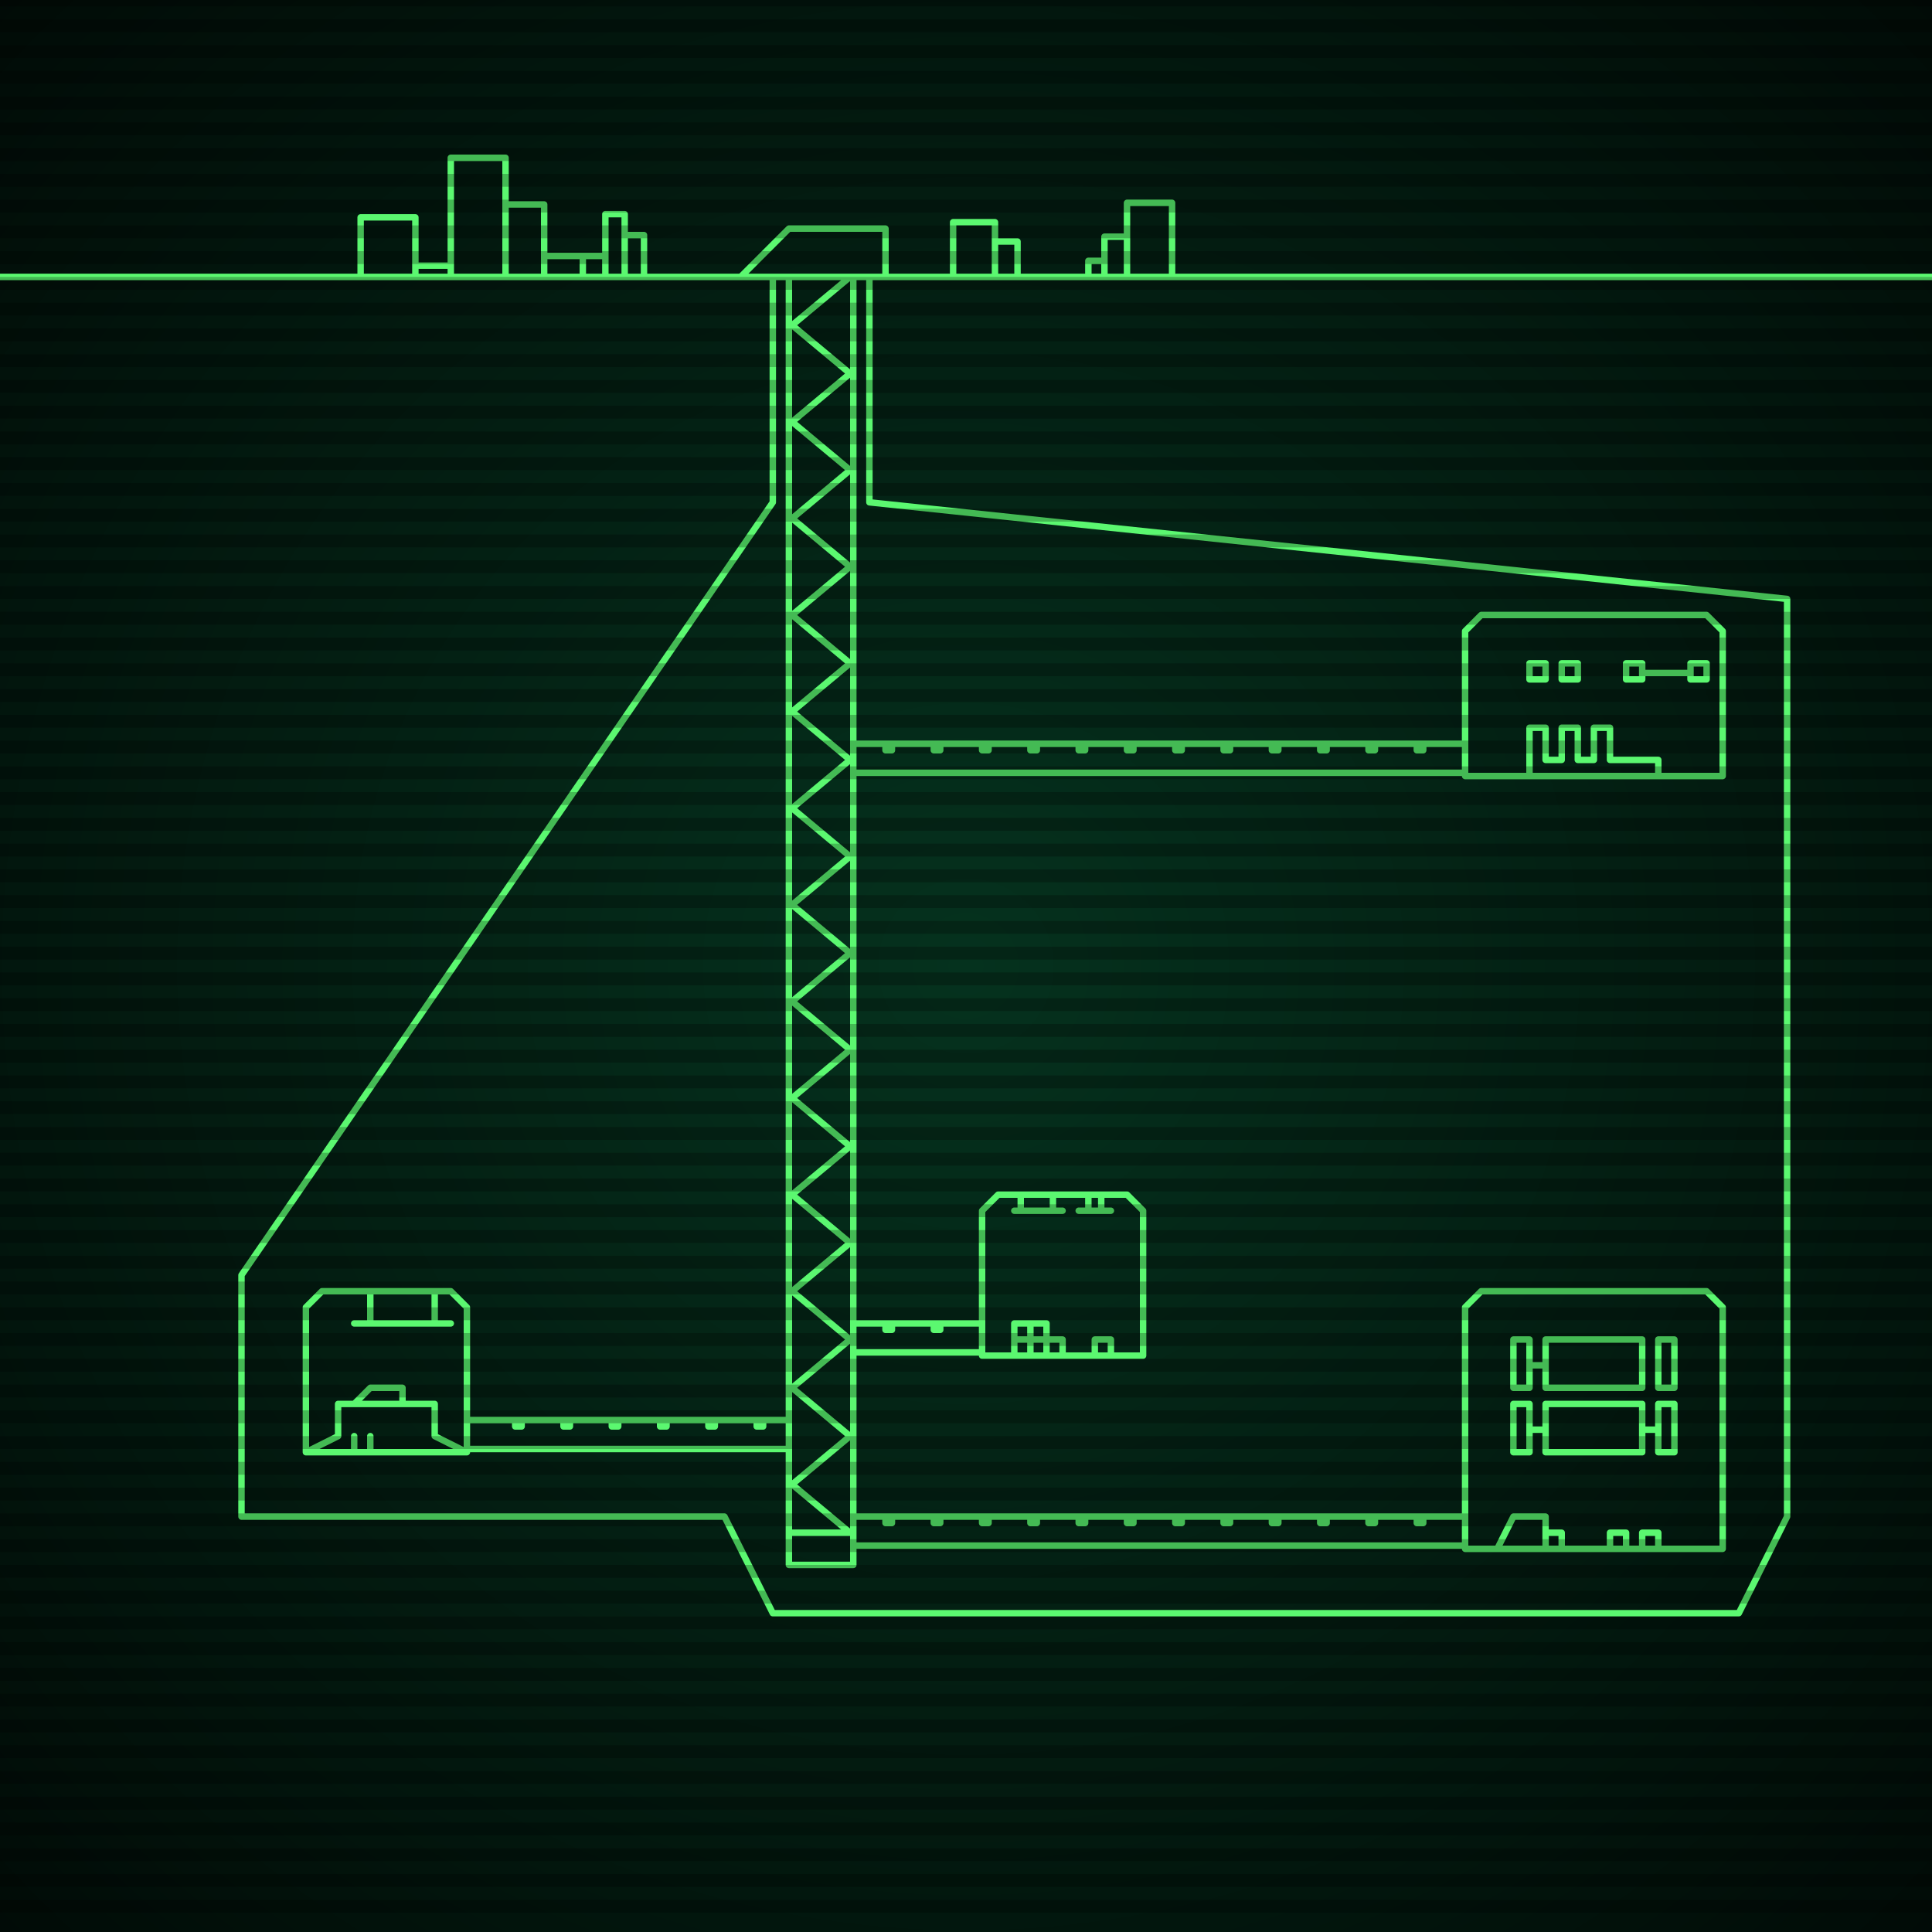<svg xmlns="http://www.w3.org/2000/svg"
     width="600" height="600"
>

    <defs>
        <radialGradient id="screenGradient"
                        r="100%"
        >
            <stop offset="0%" stop-color="#05321e" />
            <stop offset="90%" stop-color="black" />

        </radialGradient>
    </defs>

    <rect
            fill="url(#screenGradient)"
            width="600" height="600" />


    <g id="monitor" >
        <g id="crt" class="on">
            <g id="terminal">
                <path
                        id="bunker-path"
                        style="fill: none;stroke: #5bf870;stroke-width:2px;stroke-linecap:round;stroke-linejoin:round;stroke-miterlimit:4;stroke-dasharray:none"
                        d="M -40,86 L 640,86 M 460,401 L 530,401 L 535,406 L 535,481 L 455,481 L 455,406 L 460,401 M 480,451 L 480,436 L 510,436 L 510,451 L 480,451 M 475,444 L 480,444 M 470,451 L 470,436 L 475,436 L 475,451 L 470,451 M 510,444 L 515,444 M 515,451 L 515,436 L 520,436 L 520,451 L 515,451 M 480,431 L 480,416 L 510,416 L 510,431 L 480,431 M 475,424 L 480,424 M 470,431 L 470,416 L 475,416 L 475,431 L 470,431 M 510,444 L 515,444 M 515,431 L 515,416 L 520,416 L 520,431 L 515,431 M 465,481 L 470,471 L 480,471 L 480,481 M 480,476 L 485,476 L 485,481 M 500,481 L 500,476 L 505,476 L 505,481 M 510,481 L 510,476 L 515,476 L 515,481 z M 460,191 L 530,191 L 535,196 L 535,241 L 455,241 L 455,196 L 460,191 M 525,211 L 525,206 L 530,206 L 530,211 L 525,211 M 525,209 L 510,209 M 505,211 L 505,206 L 510,206 L 510,211 L 505,211 M 485,211 L 485,206 L 490,206 L 490,211 L 485,211 M 475,211 L 475,206 L 480,206 L 480,211 L 475,211 M 475,241 L 475,226 L 480,226 L 480,236 L 485,236 L 485,226 L 490,226 L 490,236 L 495,236 L 495,226 L 500,226 L 500,236 L 505,236 L 515,236 L 515,241 z M 310,371 L 350,371 L 355,376 L 355,421 L 305,421 L 305,376 L 310,371 M 317,371 L 317,376 M 327,376 M 327,376 L 327,371 M 315,376 L 330,376 M 317,371 L 317,376 M 327,376 L 327,371 M 335,376 L 345,376 M 338,371 L 338,376 M 342,371 L 342,376 M 315,421 L 315,416 L 320,416 L 320,416 L 320,421 M 320,421 L 320,416 L 325,416 L 325,416 L 325,421 M 330,421 L 330,416 L 325,416 L 325,416 L 325,421 M 315,411 L 315,416 L 320,416 L 320,411 L 315,411 M 320,411 L 320,416 L 325,416 L 325,411 L 320,411 M 340,421 L 340,416 L 345,416 L 345,421 L 340,421 z M 100,401 L 140,401 L 145,406 L 145,451 L 95,451 L 95,406 L 100,401 M 110,411 L 140,411 M 115,401 L 115,411 M 135,401 L 135,411 M 110,451 L 110,446 M 115,451 L 115,446 M 95,451 L 105,446 L 105,436 L 135,436 L 135,446 L 145,451 M 110,436 L 115,431 L 125,431 L 125,436 z M 230,86 L 245,71 L 275,71 L 275,86 M 245,86 L 245,486 L 265,486 L 265,86 M 245,86 L 264,86 L 246,101 L 264,116 L 246,131 L 264,146 L 246,161 L 264,176 L 246,191 L 264,206 L 246,221 L 264,236 L 246,251 L 264,266 L 246,281 L 264,296 L 246,311 L 264,326 L 246,341 L 264,356 L 246,371 L 264,386 L 246,401 L 264,416 L 246,431 L 264,446 L 246,461 L 264,476 L 246,476 M 455,471 L 265,471 M 265,480 L 455,480 M 440,471 L 440,473 L 442,473 L 442,471 M 425,471 L 425,473 L 427,473 L 427,471 M 410,471 L 410,473 L 412,473 L 412,471 M 395,471 L 395,473 L 397,473 L 397,471 M 380,471 L 380,473 L 382,473 L 382,471 M 365,471 L 365,473 L 367,473 L 367,471 M 350,471 L 350,473 L 352,473 L 352,471 M 335,471 L 335,473 L 337,473 L 337,471 M 320,471 L 320,473 L 322,473 L 322,471 M 305,471 L 305,473 L 307,473 L 307,471 M 290,471 L 290,473 L 292,473 L 292,471 M 275,471 L 275,473 L 277,473 L 277,471 M 455,231 L 265,231 M 265,240 L 455,240 M 440,231 L 440,233 L 442,233 L 442,231 M 425,231 L 425,233 L 427,233 L 427,231 M 410,231 L 410,233 L 412,233 L 412,231 M 395,231 L 395,233 L 397,233 L 397,231 M 380,231 L 380,233 L 382,233 L 382,231 M 365,231 L 365,233 L 367,233 L 367,231 M 350,231 L 350,233 L 352,233 L 352,231 M 335,231 L 335,233 L 337,233 L 337,231 M 320,231 L 320,233 L 322,233 L 322,231 M 305,231 L 305,233 L 307,233 L 307,231 M 290,231 L 290,233 L 292,233 L 292,231 M 275,231 L 275,233 L 277,233 L 277,231 M 305,411 L 265,411 M 265,420 L 305,420 M 290,411 L 290,413 L 292,413 L 292,411 M 275,411 L 275,413 L 277,413 L 277,411 M 145,441 L 245,441 M 245,450 L 145,450 M 160,441 L 160,443 L 162,443 L 162,441 M 175,441 L 175,443 L 177,443 L 177,441 M 190,441 L 190,443 L 192,443 L 192,441 M 205,441 L 205,443 L 207,443 L 207,441 M 220,441 L 220,443 L 222,443 L 222,441 M 235,441 L 235,443 L 237,443 L 237,441 z M 255,501 L 540,501 L 555,471 M 270,86 L 270,156 L 555,186 L 555,471 M 255,501 L 240,501 L 225,471 L 75,471 M 240,86 L 240,156 L 75,396 L 75,471 M 112,86 L 112,67.5 L 129,67.5 L 129,86 M 129,86 L 129,82.5 L 140,82.5 L 140,86 M 140,86 L 140,49 L 157,49 L 157,86 M 157,86 L 157,63.5 L 169,63.5 L 169,86 M 169,86 L 169,79.5 L 181,79.5 L 181,86 M 181,86 L 181,79.5 L 188,79.5 L 188,86 M 188,86 L 188,66.5 L 194,66.5 L 194,86 M 194,86 L 194,73 L 200,73 L 200,86 M 296,86 L 296,69 L 309,69 L 309,86 M 309,86 L 309,75 L 316,75 L 316,86 M 338,86 L 338,81 L 343,81 L 343,86 M 343,86 L 343,73.5 L 350,73.5 L 350,86 M 350,86 L 350,63 L 364,63 L 364,86 "

                />
            </g>
        </g>
    </g>

    <g id="stripes"
    >
        <path
                id="stripe-path"
                style="stroke: rgba(0, 0, 0, 0.25);stroke-width:4px;"
                d="M 0,0 L 600,0 M 0,8 L 600,8 M 0,16 L 600,16 M 0,24 L 600,24 M 0,32 L 600,32 M 0,40 L 600,40 M 0,48 L 600,48 M 0,56 L 600,56 M 0,64 L 600,64 M 0,72 L 600,72 M 0,80 L 600,80 M 0,88 L 600,88 M 0,96 L 600,96 M 0,104 L 600,104 M 0,112 L 600,112 M 0,120 L 600,120 M 0,128 L 600,128 M 0,136 L 600,136 M 0,144 L 600,144 M 0,152 L 600,152 M 0,160 L 600,160 M 0,168 L 600,168 M 0,176 L 600,176 M 0,184 L 600,184 M 0,192 L 600,192 M 0,200 L 600,200 M 0,208 L 600,208 M 0,216 L 600,216 M 0,224 L 600,224 M 0,232 L 600,232 M 0,240 L 600,240 M 0,248 L 600,248 M 0,256 L 600,256 M 0,264 L 600,264 M 0,272 L 600,272 M 0,280 L 600,280 M 0,288 L 600,288 M 0,296 L 600,296 M 0,304 L 600,304 M 0,312 L 600,312 M 0,320 L 600,320 M 0,328 L 600,328 M 0,336 L 600,336 M 0,344 L 600,344 M 0,352 L 600,352 M 0,360 L 600,360 M 0,368 L 600,368 M 0,376 L 600,376 M 0,384 L 600,384 M 0,392 L 600,392 M 0,400 L 600,400 M 0,408 L 600,408 M 0,416 L 600,416 M 0,424 L 600,424 M 0,432 L 600,432 M 0,440 L 600,440 M 0,448 L 600,448 M 0,456 L 600,456 M 0,464 L 600,464 M 0,472 L 600,472 M 0,480 L 600,480 M 0,488 L 600,488 M 0,496 L 600,496 M 0,504 L 600,504 M 0,512 L 600,512 M 0,520 L 600,520 M 0,528 L 600,528 M 0,536 L 600,536 M 0,544 L 600,544 M 0,552 L 600,552 M 0,560 L 600,560 M 0,568 L 600,568 M 0,576 L 600,576 M 0,584 L 600,584 M 0,592 L 600,592 z"
        />
    </g>
</svg>